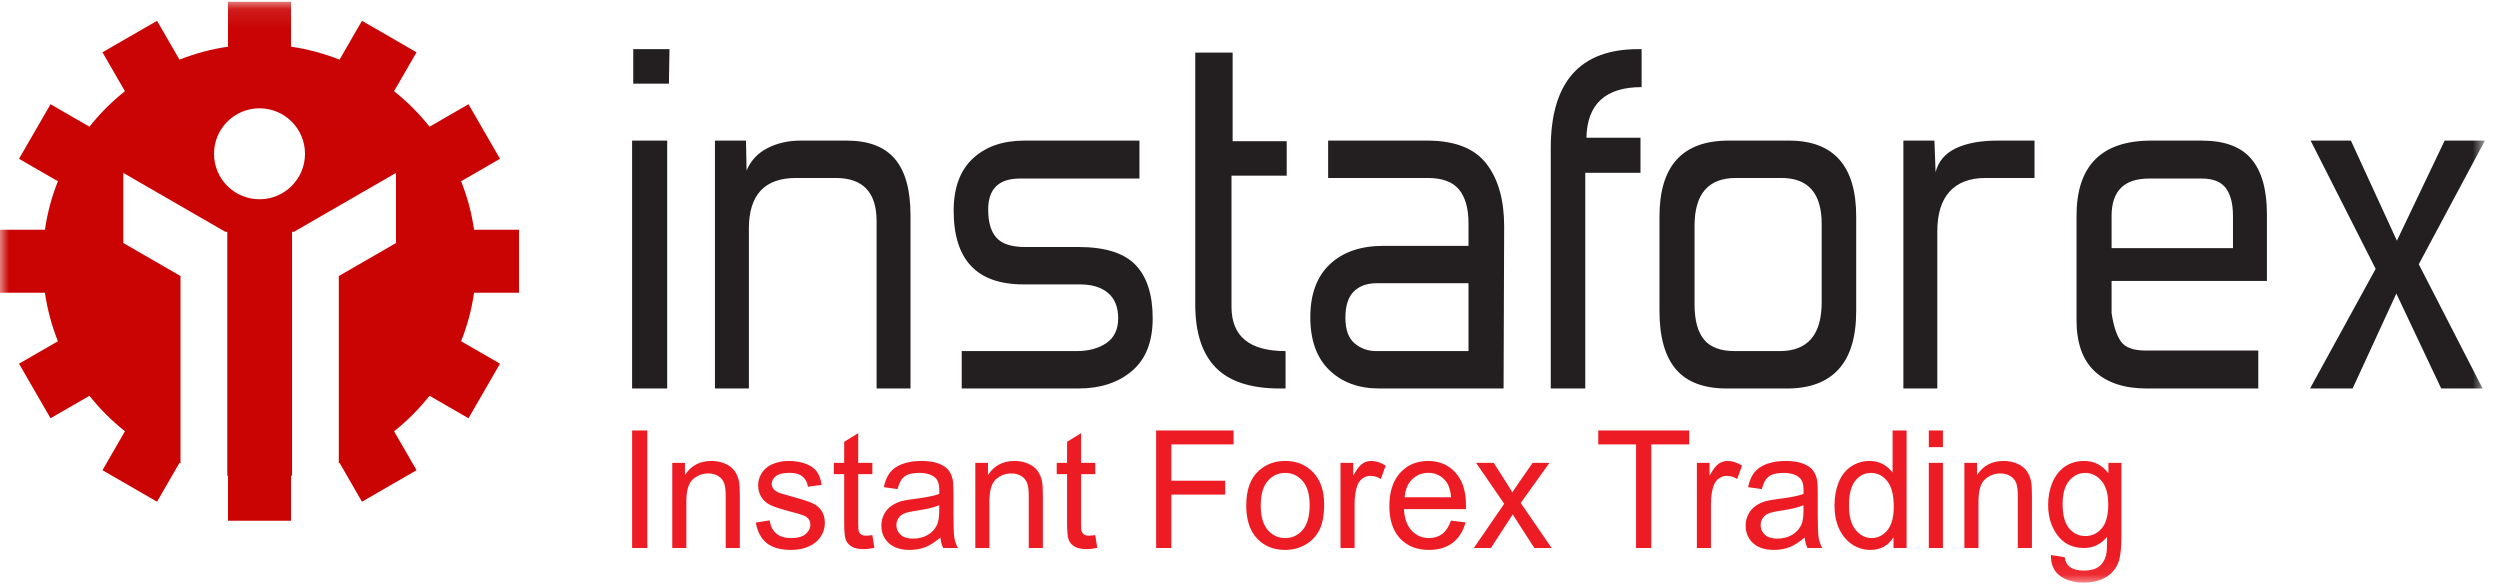 <?xml version="1.0" encoding="UTF-8"?>
<svg xmlns="http://www.w3.org/2000/svg" width="137" height="32" viewBox="0 0 137 32" fill="none">
  <g clip-path="url(#clip0_292_33453)">
    <mask id="mask0_292_33453" style="mask-type:luminance" maskUnits="userSpaceOnUse" x="0" y="0" width="137" height="32">
      <path d="M0 31.924H136.163V0.097H0V31.924Z" fill="white"></path>
    </mask>
    <g mask="url(#mask0_292_33453)">
      <path fill-rule="evenodd" clip-rule="evenodd" d="M14.221 5.935C12.844 5.935 11.728 7.051 11.728 8.427C11.728 9.804 12.844 10.92 14.221 10.92C15.598 10.92 16.714 9.804 16.714 8.427C16.714 7.051 15.598 5.935 14.221 5.935ZM12.494 0.097H15.948V2.558C16.858 2.691 17.751 2.929 18.606 3.269L19.836 1.139L22.826 2.866L21.595 4.998C22.316 5.57 22.969 6.222 23.54 6.943L25.673 5.712L27.4 8.702L25.269 9.932C25.604 10.775 25.845 11.665 25.98 12.59H28.442V16.043H25.98C25.847 16.953 25.609 17.845 25.269 18.701L27.4 19.93L25.673 22.921L23.539 21.689C22.968 22.41 22.315 23.062 21.595 23.634L22.827 25.767L19.836 27.494L18.606 25.363L18.566 25.378L18.566 15.127L21.701 13.317V9.475L16.107 12.704H16.003V12.765L15.994 12.77L16.003 12.785V26.065L15.948 26.073V28.535H12.494V26.073L12.455 26.067V12.785L12.464 12.77L12.455 12.765V12.704H12.35L6.757 9.475V13.317L9.892 15.127L9.892 25.385L9.836 25.363L8.606 27.494L5.615 25.767L6.847 23.634C6.126 23.062 5.473 22.41 4.902 21.689L2.769 22.921L1.042 19.93L3.173 18.701C2.837 17.858 2.597 16.967 2.462 16.043H0V12.59H2.462C2.594 11.679 2.833 10.787 3.172 9.932L1.042 8.702L2.769 5.712L4.902 6.943C5.473 6.222 6.125 5.569 6.846 4.998L5.615 2.866L8.606 1.139L9.836 3.269C10.691 2.929 11.583 2.691 12.494 2.558V0.097" fill="url(#paint0_linear_292_33453)"></path>
      <path d="M136.174 7.705L132.549 14.481L136.048 21.289H133.778L131.319 16.088L128.924 21.289H126.591L130.185 14.733L126.622 7.705H128.829L131.35 13.189L133.967 7.705H136.174ZM122.367 11.834C122.367 11.161 122.236 10.652 121.973 10.305C121.71 9.958 121.274 9.785 120.664 9.785H117.765C116.399 9.785 115.715 10.468 115.715 11.834V13.599H122.367V11.834ZM120.664 7.705C121.904 7.705 122.808 8.041 123.376 8.713C123.943 9.386 124.227 10.394 124.227 11.739V15.395H115.715V17.16C115.82 17.854 115.989 18.369 116.22 18.704C116.451 19.041 116.903 19.209 117.575 19.209H123.754V21.289H117.639C116.42 21.289 115.474 20.979 114.801 20.359C114.129 19.74 113.793 18.799 113.793 17.538V11.834C113.793 9.081 115.159 7.705 117.891 7.705H120.664ZM111.492 9.753H108.812C107.951 9.753 107.294 10 106.842 10.494C106.39 10.988 106.164 11.718 106.164 12.685V21.289H104.305V7.705H106.007L106.07 9.438C106.217 8.85 106.585 8.414 107.173 8.13C107.762 7.847 108.528 7.705 109.474 7.705H111.492V9.753ZM95.131 9.753C93.618 9.753 92.862 10.625 92.862 12.37V16.687C92.862 17.549 93.035 18.19 93.382 18.61C93.728 19.031 94.291 19.24 95.069 19.24H97.527C99.061 19.24 99.828 18.347 99.828 16.561V12.275C99.828 10.594 99.093 9.753 97.622 9.753H95.131ZM98.031 7.705C100.49 7.705 101.72 9.091 101.72 11.865V17.034C101.72 18.463 101.399 19.529 100.758 20.233C100.117 20.937 99.177 21.289 97.937 21.289H94.627C93.366 21.289 92.436 20.937 91.837 20.233C91.238 19.529 90.939 18.463 90.939 17.034V11.865C90.939 9.091 92.2 7.705 94.722 7.705H98.031ZM89.899 9.47H86.873V21.289H84.981V8.114C84.981 4.5 86.578 2.693 89.772 2.693H89.961V4.774C87.986 4.774 86.977 5.698 86.936 7.547H89.899V9.47ZM80.474 19.24V15.521H75.43C74.904 15.521 74.489 15.674 74.185 15.978C73.88 16.283 73.728 16.761 73.728 17.413C73.728 18.064 73.896 18.531 74.232 18.815C74.568 19.099 74.968 19.24 75.43 19.24H80.474ZM82.396 21.289H75.588C74.453 21.289 73.538 20.953 72.845 20.28C72.151 19.608 71.805 18.641 71.805 17.381C71.805 16.12 72.162 15.154 72.877 14.481C73.591 13.809 74.568 13.473 75.808 13.473H80.474V12.243C80.474 11.424 80.3 10.804 79.953 10.384C79.606 9.964 79.034 9.753 78.235 9.753H72.782V7.705H78.204C79.717 7.705 80.799 8.125 81.45 8.965C82.102 9.806 82.428 10.951 82.428 12.401L82.396 21.289ZM70.449 21.289H70.134C68.537 21.289 67.365 20.906 66.619 20.139C65.873 19.372 65.5 18.221 65.5 16.687V2.882H67.549V7.736H70.512V9.627H67.486V16.814C67.486 18.432 68.474 19.24 70.449 19.24V21.289ZM52.702 21.289V19.24H59.006C59.658 19.24 60.199 19.093 60.63 18.799C61.061 18.505 61.276 18.053 61.276 17.444C61.276 16.834 61.092 16.372 60.724 16.057C60.356 15.742 59.837 15.584 59.164 15.584H56.075C53.532 15.584 52.261 14.239 52.261 11.55C52.261 10.289 52.613 9.333 53.317 8.682C54.02 8.03 54.961 7.705 56.138 7.705H62.442V9.785H55.886C54.73 9.785 54.152 10.352 54.152 11.487C54.152 12.18 54.304 12.695 54.609 13.031C54.914 13.367 55.434 13.536 56.169 13.536H59.101C60.551 13.536 61.591 13.861 62.222 14.513C62.852 15.164 63.167 16.141 63.167 17.444C63.167 18.726 62.789 19.687 62.033 20.328C61.276 20.969 60.299 21.289 59.101 21.289H52.702ZM40.912 9.344C41.144 8.797 41.527 8.388 42.063 8.114C42.599 7.841 43.203 7.705 43.876 7.705H46.398C47.595 7.705 48.478 8.041 49.045 8.713C49.613 9.386 49.896 10.415 49.896 11.802V21.289H48.037V12.117C48.037 10.541 47.291 9.753 45.798 9.753H43.623C41.9 9.753 41.039 10.678 41.039 12.527V21.289H39.179V7.705H40.881L40.912 9.344ZM36.562 21.289H34.639V7.705H36.562V21.289ZM36.657 4.584H34.702V2.693H36.688L36.657 4.584Z" fill="#231F20"></path>
      <path d="M113.031 27.615C113.031 28.227 113.15 28.674 113.388 28.954C113.626 29.236 113.923 29.375 114.28 29.375C114.634 29.375 114.932 29.236 115.172 28.957C115.412 28.677 115.532 28.239 115.532 27.641C115.532 27.07 115.409 26.639 115.161 26.35C114.914 26.061 114.615 25.915 114.267 25.915C113.924 25.915 113.633 26.058 113.391 26.344C113.151 26.629 113.031 27.053 113.031 27.615ZM112.392 30.417L113.143 30.531C113.174 30.768 113.262 30.941 113.404 31.05C113.596 31.196 113.858 31.269 114.189 31.269C114.548 31.269 114.823 31.195 115.018 31.05C115.213 30.903 115.343 30.698 115.412 30.435C115.453 30.273 115.471 29.936 115.468 29.42C115.131 29.827 114.711 30.03 114.207 30.03C113.58 30.03 113.096 29.799 112.753 29.337C112.41 28.875 112.237 28.319 112.237 27.672C112.237 27.227 112.316 26.816 112.473 26.44C112.631 26.064 112.86 25.773 113.158 25.567C113.457 25.364 113.809 25.26 114.211 25.26C114.749 25.26 115.192 25.483 115.541 25.929V25.366H116.254V29.398C116.254 30.124 116.181 30.639 116.037 30.942C115.892 31.245 115.664 31.485 115.35 31.66C115.037 31.835 114.652 31.924 114.194 31.924C113.65 31.924 113.211 31.798 112.877 31.548C112.542 31.297 112.381 30.921 112.392 30.417ZM107.648 30.03V25.366H108.342V26.029C108.678 25.516 109.161 25.26 109.792 25.26C110.067 25.26 110.319 25.311 110.549 25.411C110.78 25.513 110.952 25.645 111.066 25.81C111.181 25.974 111.261 26.169 111.307 26.393C111.335 26.54 111.35 26.797 111.35 27.163V30.03H110.577V27.192C110.577 26.872 110.547 26.631 110.488 26.47C110.427 26.311 110.32 26.183 110.168 26.089C110.014 25.993 109.836 25.945 109.63 25.945C109.3 25.945 109.017 26.053 108.777 26.266C108.539 26.48 108.42 26.885 108.42 27.484V30.03H107.648ZM105.699 30.03V25.366H106.472V30.03H105.699ZM105.699 24.502V23.591H106.472V24.502H105.699ZM101.324 27.702C101.324 28.3 101.446 28.747 101.693 29.043C101.939 29.338 102.229 29.486 102.564 29.486C102.901 29.486 103.188 29.344 103.424 29.062C103.659 28.78 103.778 28.348 103.778 27.768C103.778 27.13 103.658 26.662 103.418 26.363C103.178 26.064 102.882 25.915 102.529 25.915C102.186 25.915 101.899 26.059 101.669 26.345C101.439 26.632 101.324 27.085 101.324 27.702ZM103.765 30.03V29.441C103.476 29.905 103.052 30.136 102.491 30.136C102.128 30.136 101.793 30.034 101.489 29.828C101.184 29.624 100.949 29.338 100.78 28.969C100.614 28.602 100.53 28.18 100.53 27.702C100.53 27.238 100.606 26.815 100.757 26.435C100.909 26.056 101.136 25.765 101.439 25.564C101.743 25.362 102.082 25.26 102.457 25.26C102.731 25.26 102.976 25.32 103.189 25.438C103.405 25.557 103.579 25.711 103.713 25.901V23.591H104.481V30.03H103.765ZM98.831 27.689C98.55 27.807 98.13 27.906 97.571 27.988C97.253 28.035 97.027 28.088 96.897 28.146C96.765 28.204 96.663 28.29 96.592 28.404C96.52 28.516 96.484 28.641 96.484 28.779C96.484 28.99 96.563 29.165 96.719 29.306C96.874 29.446 97.102 29.516 97.402 29.516C97.7 29.516 97.965 29.45 98.196 29.317C98.427 29.183 98.598 29.001 98.707 28.77C98.791 28.591 98.831 28.327 98.831 27.98V27.689ZM98.896 29.455C98.609 29.703 98.334 29.879 98.07 29.983C97.805 30.085 97.521 30.136 97.218 30.136C96.717 30.136 96.334 30.011 96.064 29.761C95.796 29.511 95.661 29.189 95.661 28.801C95.661 28.572 95.711 28.363 95.814 28.174C95.914 27.985 96.048 27.834 96.212 27.72C96.377 27.606 96.562 27.52 96.768 27.461C96.919 27.42 97.148 27.38 97.453 27.343C98.078 27.266 98.537 27.176 98.831 27.07C98.834 26.962 98.836 26.893 98.836 26.864C98.836 26.542 98.763 26.314 98.616 26.183C98.42 26.004 98.126 25.915 97.738 25.915C97.375 25.915 97.106 25.98 96.932 26.11C96.76 26.241 96.632 26.471 96.549 26.803L95.794 26.696C95.863 26.367 95.976 26.098 96.133 25.895C96.29 25.692 96.518 25.534 96.815 25.425C97.112 25.316 97.457 25.26 97.849 25.26C98.239 25.26 98.553 25.308 98.796 25.401C99.04 25.495 99.218 25.612 99.334 25.755C99.448 25.897 99.527 26.076 99.574 26.293C99.599 26.428 99.612 26.671 99.612 27.022V28.076C99.612 28.811 99.628 29.276 99.662 29.47C99.694 29.665 99.76 29.852 99.856 30.03H99.049C98.97 29.867 98.918 29.675 98.896 29.455ZM92.989 30.03V25.366H93.683V26.073C93.86 25.743 94.024 25.524 94.175 25.419C94.324 25.314 94.49 25.26 94.67 25.26C94.93 25.26 95.194 25.346 95.463 25.515L95.197 26.249C95.01 26.134 94.82 26.077 94.632 26.077C94.462 26.077 94.311 26.13 94.177 26.233C94.042 26.338 93.947 26.482 93.889 26.666C93.803 26.947 93.76 27.254 93.76 27.588V30.03H92.989ZM89.656 30.03V24.352H87.584V23.591H92.568V24.352H90.488V30.03H89.656ZM80.766 30.03L82.431 27.606L80.89 25.366H81.855L82.555 26.459C82.686 26.668 82.793 26.842 82.871 26.983C82.997 26.789 83.113 26.618 83.22 26.468L83.987 25.366H84.91L83.336 27.563L85.03 30.03H84.083L83.147 28.581L82.898 28.19L81.702 30.03H80.766ZM76.978 27.249H79.521C79.487 26.858 79.389 26.563 79.23 26.368C78.984 26.064 78.665 25.911 78.274 25.911C77.919 25.911 77.621 26.032 77.379 26.275C77.137 26.518 77.004 26.843 76.978 27.249ZM79.513 28.528L80.311 28.629C80.185 29.107 79.952 29.477 79.612 29.741C79.271 30.004 78.836 30.136 78.307 30.136C77.641 30.136 77.112 29.925 76.722 29.506C76.332 29.086 76.137 28.497 76.137 27.738C76.137 26.953 76.335 26.344 76.729 25.911C77.124 25.477 77.635 25.26 78.265 25.26C78.874 25.26 79.372 25.473 79.757 25.897C80.144 26.322 80.337 26.92 80.337 27.689C80.337 27.737 80.335 27.807 80.332 27.9H76.935C76.963 28.413 77.105 28.806 77.36 29.077C77.615 29.35 77.931 29.486 78.311 29.486C78.594 29.486 78.836 29.41 79.036 29.257C79.237 29.106 79.395 28.863 79.513 28.528ZM73.46 30.03V25.366H74.155V26.073C74.332 25.743 74.496 25.524 74.646 25.419C74.796 25.314 74.961 25.26 75.141 25.26C75.402 25.26 75.665 25.346 75.935 25.515L75.669 26.249C75.481 26.134 75.292 26.077 75.103 26.077C74.933 26.077 74.783 26.13 74.648 26.233C74.513 26.338 74.418 26.482 74.361 26.666C74.274 26.947 74.232 27.254 74.232 27.588V30.03L73.46 30.03ZM69.088 27.698C69.088 28.296 69.215 28.743 69.47 29.04C69.725 29.338 70.045 29.486 70.431 29.486C70.814 29.486 71.134 29.337 71.388 29.038C71.641 28.74 71.769 28.284 71.769 27.672C71.769 27.095 71.641 26.657 71.386 26.361C71.129 26.064 70.811 25.915 70.431 25.915C70.045 25.915 69.725 26.064 69.47 26.359C69.215 26.654 69.088 27.101 69.088 27.698ZM68.294 27.698C68.294 26.834 68.528 26.194 68.999 25.779C69.389 25.434 69.867 25.26 70.431 25.26C71.058 25.26 71.57 25.47 71.967 25.891C72.365 26.311 72.563 26.891 72.563 27.632C72.563 28.233 72.475 28.705 72.299 29.049C72.123 29.394 71.867 29.66 71.532 29.851C71.195 30.041 70.829 30.136 70.431 30.136C69.794 30.136 69.278 29.927 68.884 29.507C68.49 29.089 68.294 28.486 68.294 27.698ZM63.356 30.03V23.591H67.6V24.352H64.19V26.345H67.14V27.105H64.19V30.03H63.356ZM60.02 29.323L60.13 30.021C59.914 30.068 59.719 30.092 59.548 30.092C59.267 30.092 59.05 30.047 58.895 29.956C58.741 29.866 58.633 29.746 58.569 29.597C58.507 29.45 58.475 29.139 58.475 28.665V25.981H57.908V25.366H58.475V24.211L59.243 23.737V25.366H60.02V25.981H59.243V28.708C59.243 28.935 59.256 29.079 59.283 29.143C59.31 29.207 59.355 29.258 59.416 29.298C59.478 29.335 59.565 29.355 59.679 29.355C59.766 29.355 59.879 29.344 60.02 29.323ZM53.447 30.03V25.366H54.141V26.029C54.477 25.516 54.96 25.26 55.591 25.26C55.867 25.26 56.118 25.311 56.348 25.411C56.58 25.513 56.751 25.645 56.865 25.81C56.981 25.974 57.06 26.169 57.107 26.393C57.135 26.54 57.149 26.797 57.149 27.163V30.03H56.376V27.192C56.376 26.872 56.347 26.631 56.287 26.47C56.227 26.311 56.12 26.183 55.968 26.089C55.814 25.993 55.635 25.945 55.429 25.945C55.099 25.945 54.816 26.053 54.576 26.266C54.338 26.48 54.219 26.885 54.219 27.484V30.03H53.447ZM51.469 27.689C51.188 27.807 50.768 27.906 50.209 27.988C49.89 28.035 49.665 28.088 49.535 28.146C49.403 28.204 49.3 28.29 49.23 28.404C49.158 28.516 49.122 28.641 49.122 28.779C49.122 28.99 49.201 29.165 49.356 29.306C49.511 29.446 49.74 29.516 50.04 29.516C50.337 29.516 50.602 29.45 50.834 29.317C51.065 29.183 51.236 29.001 51.345 28.77C51.428 28.591 51.469 28.327 51.469 27.98V27.689ZM51.534 29.455C51.247 29.703 50.971 29.879 50.708 29.983C50.443 30.085 50.159 30.136 49.855 30.136C49.355 30.136 48.971 30.011 48.702 29.761C48.434 29.511 48.299 29.189 48.299 28.801C48.299 28.572 48.349 28.363 48.451 28.174C48.552 27.985 48.685 27.834 48.85 27.72C49.015 27.606 49.199 27.52 49.406 27.461C49.557 27.42 49.785 27.38 50.091 27.343C50.715 27.266 51.175 27.176 51.469 27.07C51.472 26.962 51.474 26.893 51.474 26.864C51.474 26.542 51.4 26.314 51.254 26.183C51.057 26.004 50.764 25.915 50.375 25.915C50.012 25.915 49.744 25.98 49.57 26.11C49.397 26.241 49.27 26.471 49.186 26.803L48.432 26.696C48.501 26.367 48.614 26.098 48.77 25.895C48.927 25.692 49.156 25.534 49.453 25.425C49.75 25.316 50.094 25.26 50.486 25.26C50.876 25.26 51.191 25.308 51.434 25.401C51.677 25.495 51.856 25.612 51.971 25.755C52.086 25.897 52.165 26.076 52.211 26.293C52.236 26.428 52.25 26.671 52.25 27.022V28.076C52.25 28.811 52.266 29.276 52.299 29.47C52.332 29.665 52.397 29.852 52.494 30.03H51.687C51.608 29.867 51.556 29.675 51.534 29.455ZM47.805 29.323L47.917 30.021C47.7 30.068 47.505 30.092 47.334 30.092C47.053 30.092 46.836 30.047 46.681 29.956C46.527 29.866 46.419 29.746 46.356 29.597C46.293 29.45 46.261 29.139 46.261 28.665V25.981H45.694V25.366H46.261V24.211L47.029 23.737V25.366H47.805V25.981H47.029V28.708C47.029 28.935 47.043 29.079 47.069 29.143C47.096 29.207 47.14 29.258 47.202 29.298C47.264 29.335 47.352 29.355 47.466 29.355C47.552 29.355 47.665 29.344 47.805 29.323ZM41.418 28.638L42.181 28.515C42.223 28.828 42.343 29.068 42.54 29.236C42.735 29.402 43.008 29.486 43.361 29.486C43.716 29.486 43.979 29.411 44.151 29.264C44.322 29.116 44.408 28.942 44.408 28.744C44.408 28.564 44.332 28.425 44.179 28.322C44.074 28.251 43.811 28.162 43.39 28.055C42.825 27.908 42.431 27.782 42.213 27.674C41.995 27.567 41.828 27.419 41.715 27.23C41.603 27.041 41.546 26.833 41.546 26.605C41.546 26.396 41.592 26.204 41.686 26.028C41.778 25.849 41.906 25.702 42.065 25.585C42.185 25.495 42.349 25.417 42.556 25.355C42.764 25.292 42.986 25.26 43.224 25.26C43.581 25.26 43.894 25.314 44.165 25.419C44.436 25.524 44.635 25.666 44.764 25.846C44.893 26.028 44.981 26.267 45.029 26.569L44.275 26.675C44.24 26.435 44.14 26.248 43.976 26.113C43.812 25.978 43.58 25.911 43.279 25.911C42.925 25.911 42.671 25.971 42.52 26.091C42.368 26.21 42.292 26.351 42.292 26.512C42.292 26.615 42.324 26.707 42.387 26.789C42.451 26.875 42.549 26.944 42.683 27C42.761 27.029 42.988 27.096 43.366 27.201C43.912 27.351 44.293 27.473 44.508 27.569C44.724 27.663 44.894 27.802 45.017 27.984C45.141 28.166 45.202 28.39 45.202 28.66C45.202 28.924 45.126 29.171 44.977 29.405C44.826 29.638 44.609 29.818 44.326 29.945C44.044 30.073 43.723 30.136 43.366 30.136C42.773 30.136 42.321 30.009 42.011 29.758C41.701 29.506 41.503 29.133 41.418 28.638ZM36.84 30.03V25.366H37.535V26.029C37.87 25.516 38.353 25.26 38.984 25.26C39.26 25.26 39.511 25.311 39.742 25.411C39.972 25.513 40.144 25.645 40.258 25.81C40.374 25.974 40.453 26.169 40.5 26.393C40.528 26.54 40.542 26.797 40.542 27.163V30.03H39.769V27.192C39.769 26.872 39.74 26.631 39.68 26.47C39.62 26.311 39.513 26.183 39.361 26.089C39.207 25.993 39.028 25.945 38.822 25.945C38.492 25.945 38.21 26.053 37.97 26.266C37.731 26.48 37.612 26.885 37.612 27.484V30.03H36.84ZM34.64 30.03V23.591H35.472V30.03H34.64Z" fill="#ED1C24"></path>
    </g>
  </g>
  <defs>
    <linearGradient id="paint0_linear_292_33453" x1="1422.07" y1="28.535" x2="1422.07" y2="-2815.24" gradientUnits="userSpaceOnUse">
      <stop stop-color="#CA0303"></stop>
      <stop offset="1" stop-color="#FD3A46"></stop>
    </linearGradient>
    <clipPath id="clip0_292_33453">
      <rect width="136.216" height="32" fill="white"></rect>
    </clipPath>
  </defs>
</svg>
